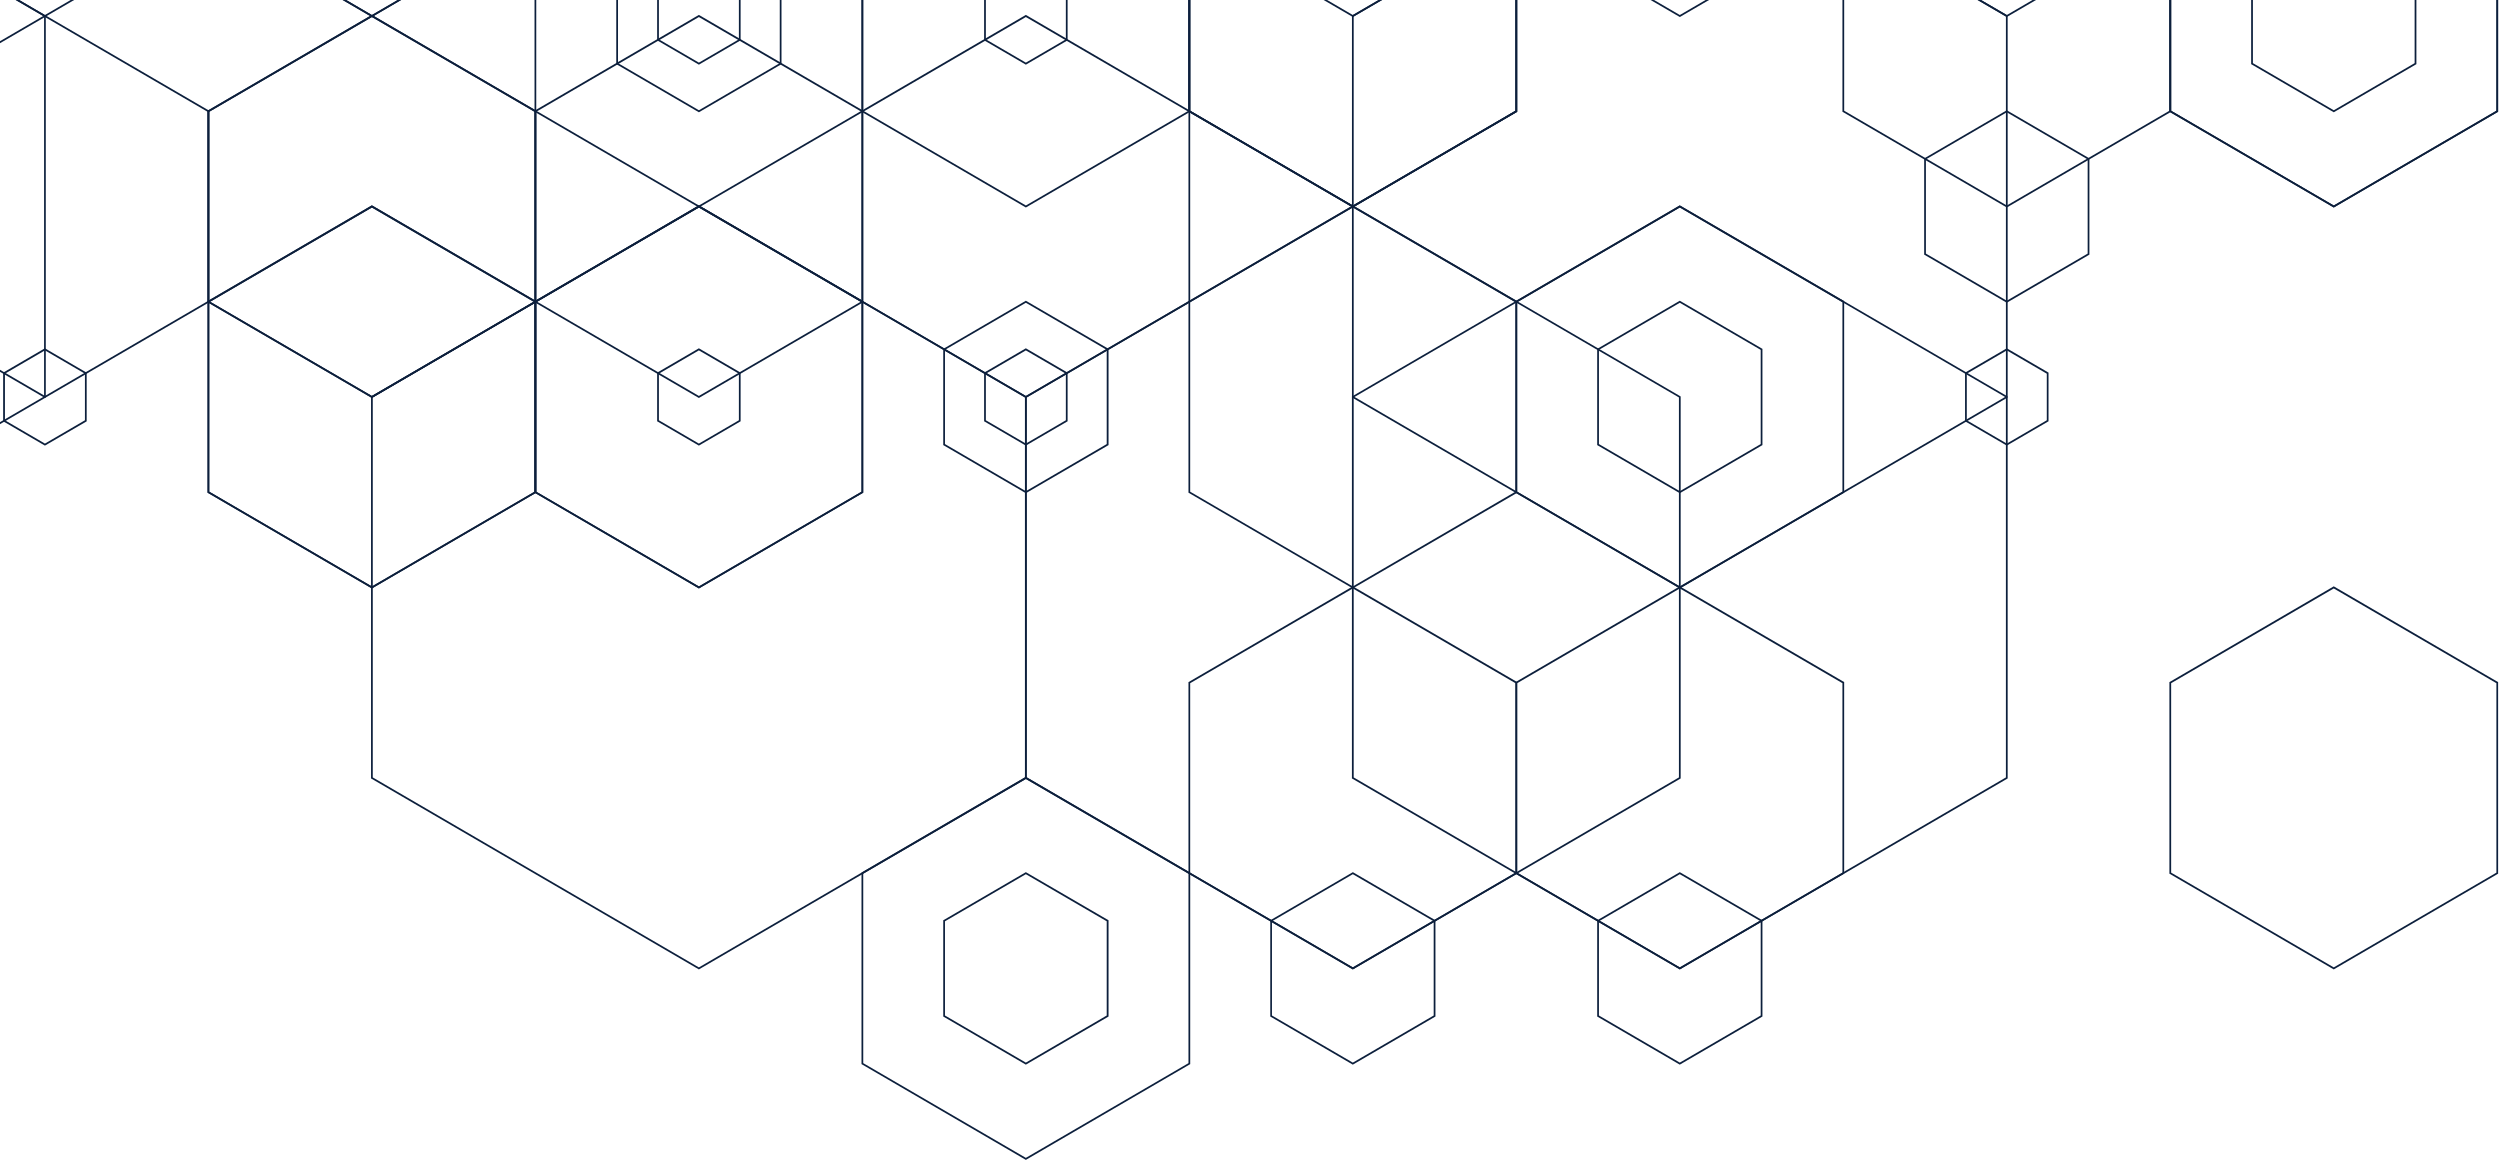 <svg width="1019" height="473" viewBox="0 0 1019 473" fill="none" xmlns="http://www.w3.org/2000/svg">
<path d="M7.814 0H6.387L17.965 6.733V161.6L0 172.064V172.89L18.49 162.118L18.662 162.016V6.323L7.814 0Z" fill="#0C1F3C"/>
<path d="M18.312 181.632L1.281 171.718V151.878L18.292 141.964L35.329 151.897V171.737L18.312 181.632ZM2.011 171.302L18.312 180.806L34.619 171.302V152.32L18.312 142.816L2.011 152.32V171.302Z" fill="#0C1F3C"/>
<path d="M28.812 0L18.31 6.118L7.814 0H6.387L18.31 6.944L30.233 0H28.812Z" fill="#0C1F3C"/>
<path d="M18.31 6.118L0 16.787V17.613L18.31 6.944L84.595 45.555V122.777L18.31 161.389L0 150.726V151.558L18.131 162.118L18.31 162.221L85.126 123.296L85.306 123.193V45.139L18.31 6.118Z" fill="#0C1F3C"/>
<path d="M151.583 239.859L84.594 200.819V122.739L151.583 83.699L218.578 122.739V200.819L151.583 239.859ZM85.304 200.416L151.583 239.033L217.867 200.416V123.193L151.583 84.582L85.304 123.193V200.416Z" fill="#0C1F3C"/>
<path d="M151.583 239.859L84.594 200.819V122.739L151.583 83.699L218.578 122.739V200.819L151.583 239.859ZM85.304 200.416L151.583 239.033L217.867 200.416V123.193L151.583 84.582L85.304 123.193V200.416Z" fill="#0C1F3C"/>
<path d="M162.092 0L151.583 6.118L141.087 0H139.66L151.583 6.944L163.507 0H162.092Z" fill="#0C1F3C"/>
<path d="M151.583 162.221L151.41 162.119L84.594 123.194V45.114L151.583 6.074L218.578 45.114V123.194L218.405 123.297L151.583 162.221ZM85.304 122.785L151.583 161.389L217.867 122.785V45.556L151.583 6.945L85.304 45.556V122.785Z" fill="#0C1F3C"/>
<path d="M162.092 0L151.583 6.118L141.087 0H139.66L151.583 6.944L163.507 0H162.092Z" fill="#0C1F3C"/>
<path d="M317.831 0V25.734L284.871 44.941L251.898 25.734V0H251.188V26.15L284.871 45.766L318.541 26.15V0H317.831Z" fill="#0C1F3C"/>
<path d="M351.149 0V45.139L284.87 83.757L218.579 45.139V0H217.875V45.555L284.87 84.582L351.853 45.555V0H351.149Z" fill="#0C1F3C"/>
<path d="M284.863 181.632L267.852 171.718V151.878L284.863 141.964L301.874 151.878V171.718L284.863 181.632ZM268.562 171.302L284.863 180.806L301.17 171.302V152.32L284.863 142.816L268.562 152.32V171.302Z" fill="#0C1F3C"/>
<path d="M151.583 162.221L151.41 162.119L84.594 123.194V45.114L151.583 6.074L218.578 45.114V123.194L218.405 123.297L151.583 162.221ZM85.304 122.785L151.583 161.389L217.867 122.785V45.556L151.583 6.945L85.304 45.556V122.785Z" fill="#0C1F3C"/>
<path d="M434.443 0V16.032L418.143 25.53L401.835 16.032V0H401.125V16.448L418.143 26.362L435.154 16.448V0H434.443Z" fill="#0C1F3C"/>
<path d="M418.136 181.632L401.125 171.718V151.878L418.136 141.964L435.154 151.878V171.718L418.136 181.632ZM401.835 171.302L418.136 180.806L434.443 171.302V152.32L418.136 142.822L401.835 152.32V171.302Z" fill="#0C1F3C"/>
<path d="M284.862 395.136L284.683 395.033L151.23 317.292V161.6L151.41 161.504L284.862 83.756L285.035 83.859L418.488 161.6V317.292L418.322 317.401L284.862 395.136ZM151.941 316.876L284.862 394.316L417.778 316.876V161.996L284.862 84.556L151.941 161.996V316.876Z" fill="#0C1F3C"/>
<path d="M284.864 162.221L284.685 162.119L217.875 123.194V45.114L284.864 6.074L351.853 45.114V123.194L351.68 123.297L284.864 162.221ZM218.579 122.785L284.864 161.389L351.149 122.785V45.556L284.864 6.945L218.579 45.556V122.785Z" fill="#0C1F3C"/>
<path d="M418.137 201.037L384.467 181.421V142.195L418.137 122.579L451.84 142.195V181.421L418.137 201.037ZM385.171 181.005L418.137 200.205L451.097 181.005V142.605L418.137 123.405L385.171 142.605V181.005Z" fill="#0C1F3C"/>
<path d="M617.696 0V45.139L551.417 83.757L485.132 45.139V0H484.422V45.555L551.417 84.582L618.233 45.664L618.406 45.555V0H617.696Z" fill="#0C1F3C"/>
<path d="M418.137 162.221L417.958 162.119L351.148 123.194V45.114L418.137 6.074L485.12 45.14V123.22L484.94 123.322L418.137 162.221ZM351.859 122.785L418.137 161.389L484.422 122.785V45.556L418.137 6.945L351.859 45.556V122.785Z" fill="#0C1F3C"/>
<path d="M301.17 0V16.032L284.869 25.53L268.562 16.032V0H267.852V16.448L284.869 26.362L301.874 16.448V0H301.17Z" fill="#0C1F3C"/>
<path d="M617.696 0V45.139L551.417 83.757L485.132 45.139V0H484.422V45.555L551.417 84.582L618.233 45.664L618.406 45.555V0H617.696Z" fill="#0C1F3C"/>
<path d="M284.864 239.859L217.875 200.819V122.739L284.864 83.699L351.853 122.739V200.819L284.864 239.859ZM218.579 200.416L284.864 239.033L351.149 200.416V123.193L284.864 84.582L218.579 123.193V200.416Z" fill="#0C1F3C"/>
<path d="M284.864 239.859L217.875 200.819V122.739L284.864 83.699L351.853 122.739V200.819L284.864 239.859ZM218.579 200.416L284.864 239.033L351.149 200.416V123.193L284.864 84.582L218.579 123.193V200.416Z" fill="#0C1F3C"/>
<path d="M418.137 433.952L384.467 414.336V375.104L418.137 355.494L451.84 375.104V414.336L418.137 433.952ZM385.171 413.92L418.137 433.12L451.097 413.92V375.52L418.137 356.32L385.171 375.52V413.92Z" fill="#0C1F3C"/>
<path d="M418.137 472.775L351.148 433.735V355.655L418.137 316.615L485.132 355.655V433.735L418.137 472.775ZM351.859 433.338L418.137 471.942L484.422 433.338V356.109L418.137 317.504L351.859 356.109V433.338Z" fill="#0C1F3C"/>
<path d="M484.422 0V45.139L418.144 83.757L351.859 45.139V0H351.148V45.555L418.144 84.582L485.132 45.555V0H484.422Z" fill="#0C1F3C"/>
<path d="M561.922 0L551.419 6.118L540.917 0H539.496L551.419 6.944L563.336 0H561.922Z" fill="#0C1F3C"/>
<path d="M551.409 395.136L551.23 395.033L417.777 317.292V161.6L417.957 161.504L551.409 83.756L551.589 83.859L685.041 161.6V317.292L684.862 317.401L551.409 395.136ZM418.488 316.876L551.409 394.316L684.331 316.876V161.996L551.409 84.556L418.488 161.996V316.876Z" fill="#0C1F3C"/>
<path d="M684.686 201.037L651.016 181.421V142.195L684.686 122.579L718.369 142.195V181.421L684.686 201.037ZM651.726 181.005L684.686 200.205L717.659 181.005V142.605L684.686 123.405L651.726 142.605V181.005Z" fill="#0C1F3C"/>
<path d="M551.411 433.952L517.76 414.336V375.104L551.43 355.494L585.088 375.104V414.336L551.411 433.952ZM518.451 413.92L551.411 433.12L584.371 413.92V375.52L551.411 356.32L518.451 375.52V413.92Z" fill="#0C1F3C"/>
<path d="M695.193 0L684.691 6.118L674.188 0H672.768L684.691 6.944L696.608 0H695.193Z" fill="#0C1F3C"/>
<path d="M884.25 0V45.139L817.972 83.757L751.687 45.139V0H750.977V45.555L817.972 84.582L884.961 45.555V0H884.25Z" fill="#0C1F3C"/>
<path d="M617.696 0V45.139L551.417 83.757L485.132 45.139V0H484.422V45.555L551.417 84.582L618.233 45.664L618.406 45.555V0H617.696Z" fill="#0C1F3C"/>
<path d="M806.047 0L817.612 6.733V161.6L684.691 239.034L551.763 161.6V6.733L563.334 0H561.919L551.231 6.221L551.059 6.323V162.016L684.518 239.757L684.691 239.859L818.143 162.118L818.323 162.016V6.323L807.462 0H806.047Z" fill="#0C1F3C"/>
<path d="M817.964 181.632L800.953 171.718V151.878L817.964 141.964L834.976 151.878V171.718L817.964 181.632ZM801.664 171.302L817.964 180.806L834.272 171.302V152.32L817.964 142.822L801.664 152.32V171.302Z" fill="#0C1F3C"/>
<path d="M551.411 239.859L484.422 200.819V122.739L551.411 83.699L551.59 83.801L618.406 122.726V200.806L618.239 200.96L551.411 239.859ZM485.119 200.416L551.398 239.033L617.683 200.416V123.193L551.411 84.582L485.119 123.193V200.416Z" fill="#0C1F3C"/>
<path d="M684.686 395.136L684.513 395.033L551.041 317.292V161.6L551.214 161.504L684.667 83.756L684.846 83.859L818.324 161.6V317.292L818.139 317.401L684.686 395.136ZM551.764 316.876L684.686 394.316L817.607 316.876V161.996L684.686 84.556L551.764 161.996V316.876Z" fill="#0C1F3C"/>
<path d="M684.686 433.952L651.016 414.336V375.104L684.686 355.494L718.369 375.104V414.336L684.686 433.952ZM651.726 413.92L684.686 433.12L717.659 413.92V375.52L684.686 356.32L651.726 375.52V413.92Z" fill="#0C1F3C"/>
<path d="M551.411 395.136L551.231 395.034L484.422 356.109V278.029L551.411 238.989L551.59 239.091L618.406 278.01V356.09L618.233 356.192L551.411 395.136ZM485.119 355.693L551.411 394.304L617.696 355.693V278.47L551.411 239.859L485.119 278.47V355.693Z" fill="#0C1F3C"/>
<path d="M1017.53 0V45.139L951.245 83.757L884.96 45.139V0H884.25V45.555L951.245 84.582L1018.23 45.555V0H1017.53Z" fill="#0C1F3C"/>
<path d="M817.963 123.405L784.293 103.783V64.557L817.963 44.941L851.64 64.557V103.783L817.963 123.405ZM784.997 103.367L817.963 122.567L850.93 103.367V64.966L817.963 45.767L784.997 64.966V103.367Z" fill="#0C1F3C"/>
<path d="M828.466 0L817.97 6.118L807.461 0H806.047L817.97 6.944L829.887 0H828.466Z" fill="#0C1F3C"/>
<path d="M984.205 0V25.734L951.245 44.941L918.285 25.734V0H917.568V26.15L951.245 45.766L984.922 26.15V0H984.205Z" fill="#0C1F3C"/>
<path d="M1017.53 0V45.139L951.245 83.757L884.96 45.139V0H884.25V45.555L951.245 84.582L1018.23 45.555V0H1017.53Z" fill="#0C1F3C"/>
<path d="M684.684 239.859L617.695 200.819V122.739L684.684 83.699L684.863 83.801L751.679 122.726V200.806L751.506 200.915L684.684 239.859ZM618.406 200.416L684.684 239.033L750.975 200.416V123.193L684.684 84.582L618.406 123.193V200.416Z" fill="#0C1F3C"/>
<path d="M951.239 395.136L951.06 395.034L884.25 356.109V278.029L951.239 238.989L1018.23 278.029V356.109L1018.06 356.211L951.239 395.136ZM884.96 355.693L951.239 394.304L1017.53 355.693V278.47L951.239 239.859L884.96 278.47V355.693Z" fill="#0C1F3C"/>
<path d="M684.684 395.136L684.511 395.034L617.695 356.109V278.029L684.684 238.989L684.863 239.091L751.679 278.01V356.09L751.506 356.192L684.684 395.136ZM618.406 355.693L684.684 394.304L750.975 355.693V278.47L684.684 239.859L618.406 278.47V355.693Z" fill="#0C1F3C"/>
</svg>
